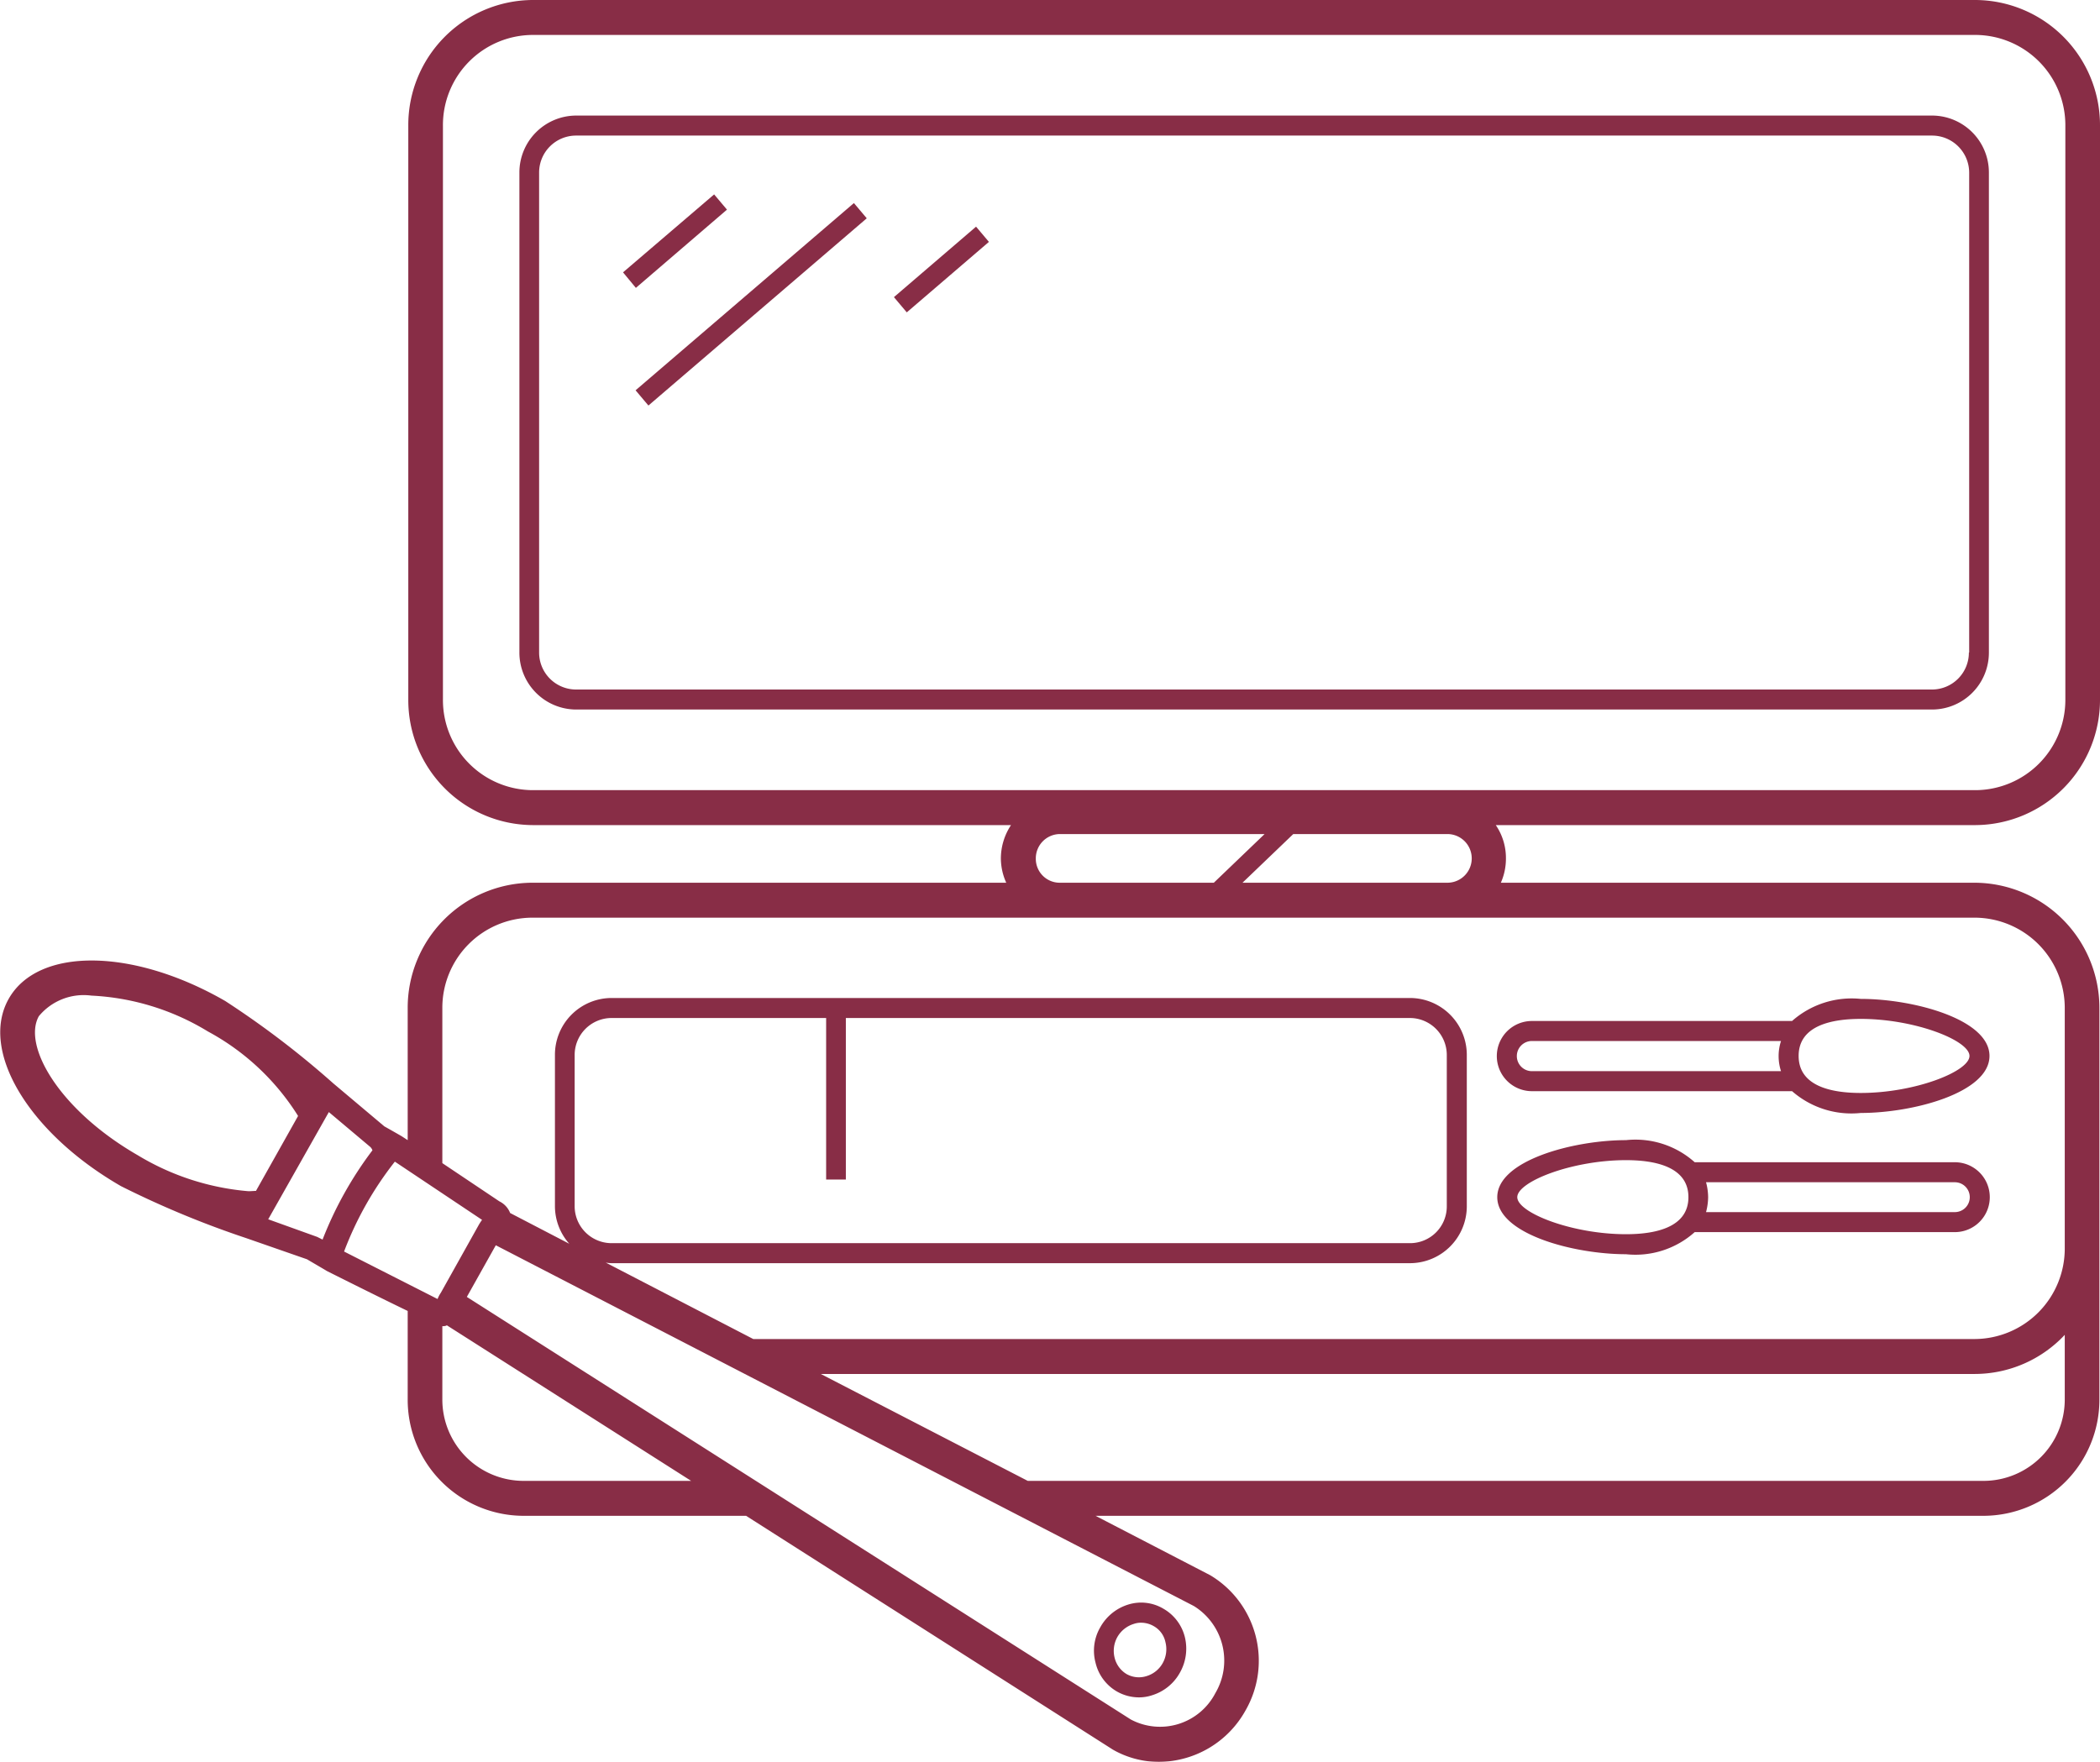 <svg xmlns="http://www.w3.org/2000/svg" xmlns:xlink="http://www.w3.org/1999/xlink" width="70.31" height="59" viewBox="0 0 70.31 59">
<defs>
    <style>
      .cls-1 {
        fill: #882d46;
        fill-rule: evenodd;
        filter: url(#filter);
      }
    </style>
    <filter id="filter" x="1281.69" y="2781" width="70.31" height="59" filterUnits="userSpaceOnUse">
      <feFlood result="flood" flood-color="#882d46"/>
      <feComposite result="composite" operator="in" in2="SourceGraphic"/>
      <feBlend result="blend" in2="SourceGraphic"/>
    </filter>
  </defs>
  <path class="cls-1" d="M1332.98,2817.54h8.71a3.015,3.015,0,0,0,2.3.73c1.76,0,4.31-.68,4.31-1.91s-2.55-1.91-4.31-1.91a3.012,3.012,0,0,0-2.3.74h-8.71A1.175,1.175,0,0,0,1332.98,2817.54Zm11.01-2.42c1.81,0,3.64.72,3.64,1.24s-1.83,1.24-3.64,1.24c-0.95,0-2.08-.21-2.08-1.24S1343.04,2815.12,1343.99,2815.12Zm-11.01.74h8.34a1.634,1.634,0,0,0,0,1.01h-8.34A0.505,0.505,0,0,1,1332.98,2815.86Zm3.15,7.14a2.973,2.973,0,0,0,2.3-.74h8.71a1.17,1.17,0,0,0,0-2.34h-8.71a2.973,2.973,0,0,0-2.3-.74c-1.76,0-4.31.68-4.31,1.91S1334.37,2823,1336.13,2823Zm2.68-2.41h8.33a0.5,0.5,0,0,1,0,1h-8.33a2.05,2.05,0,0,0,.07-0.5A1.989,1.989,0,0,0,1338.81,2820.59Zm-2.68-.74c0.95,0,2.09.21,2.09,1.24s-1.14,1.24-2.09,1.24c-1.81,0-3.64-.72-3.64-1.24S1334.32,2819.85,1336.13,2819.85Zm15.87-15.43v-19.21a4.193,4.193,0,0,0-4.16-4.21h-48.32a4.187,4.187,0,0,0-4.16,4.21v19.21a4.187,4.187,0,0,0,4.16,4.21h16.02a2.028,2.028,0,0,0-.34,1.12,2,2,0,0,0,.18.81H1299.5a4.187,4.187,0,0,0-4.16,4.21v4.41l-0.2-.13c-0.05-.03-0.47-0.27-0.58-0.33l-1.71-1.44a30.276,30.276,0,0,0-3.62-2.76c-3.09-1.78-6.27-1.81-7.25-.07s0.67,4.49,3.76,6.27a31.7,31.7,0,0,0,4.19,1.74l2.04,0.71c0.08,0.05.6,0.35,0.66,0.39,0,0,1.57.79,2.71,1.34v2.95a3.886,3.886,0,0,0,3.86,3.91h7.47l12.28,7.83a3.1,3.1,0,0,0,1.55.41,3.338,3.338,0,0,0,2.89-1.72h0a3.336,3.336,0,0,0-1.18-4.53l-3.84-1.99h29.74a3.888,3.888,0,0,0,3.87-3.91v-13.08a4.193,4.193,0,0,0-4.16-4.21h-15.88a1.992,1.992,0,0,0,.17-0.81,1.95,1.95,0,0,0-.34-1.12h16.07A4.193,4.193,0,0,0,1352,2804.42Zm-61.99,16.47a8.523,8.523,0,0,1-3.7-1.2c-2.64-1.52-3.87-3.67-3.32-4.66a1.948,1.948,0,0,1,1.76-.69,8.235,8.235,0,0,1,3.9,1.2,8.094,8.094,0,0,1,3.02,2.83l-1.41,2.51C1290.18,2820.88,1290.1,2820.89,1290.01,2820.89Zm2.48,1.62-0.18-.09-1.64-.59,2.03-3.59,1.39,1.17a0.3,0.3,0,0,1,.07.11A12.409,12.409,0,0,0,1292.49,2822.51Zm3.96,1.78a1.06,1.06,0,0,0-.11.21l-3.13-1.59a11.334,11.334,0,0,1,1.7-3.01l2.92,1.95c-0.03.04-.07,0.1-0.1,0.15Zm2.75,6.3a2.723,2.723,0,0,1-2.7-2.74v-2.44a0.364,0.364,0,0,0,.14-0.02,0.01,0.01,0,0,1,.01-0.01l8.18,5.21h-5.63Zm22.46,4.19a2.148,2.148,0,0,1,.72,2.92,2.085,2.085,0,0,1-2.83.88l-22.23-14.15,0.97-1.73Zm-11.65-14.28v-5.41h18.89a1.238,1.238,0,0,1,1.23,1.24v5.06a1.231,1.231,0,0,1-1.23,1.24h-26.74a1.238,1.238,0,0,1-1.23-1.24v-5.06a1.238,1.238,0,0,1,1.23-1.24h7.19v5.41h0.66Zm38.11,10.09H1316.1l-6.93-3.58h38.65a4.132,4.132,0,0,0,3-1.31v2.15h0A2.723,2.723,0,0,1,1348.12,2830.59Zm-0.3-18.86h0a3.024,3.024,0,0,1,3,3.04v8.03a3.03,3.03,0,0,1-3,3.04h-40.91l-4.94-2.56a1.108,1.108,0,0,0,.19.02h26.75a1.906,1.906,0,0,0,1.89-1.91v-5.06a1.906,1.906,0,0,0-1.89-1.91h-26.75a1.9,1.9,0,0,0-1.89,1.91v5.06a1.9,1.9,0,0,0,.48,1.26l-1.98-1.03a0.73,0.73,0,0,0-.36-0.39l-1.91-1.28v-5.18a3.018,3.018,0,0,1,3-3.04h48.32Zm-25.49-1.17h-5.16a0.8,0.8,0,0,1-.8-0.81,0.813,0.813,0,0,1,.8-0.82h6.86Zm2.66-1.63h5.16a0.815,0.815,0,0,1,0,1.63h-6.86Zm-25.47-1.47a3.018,3.018,0,0,1-3-3.04v-19.21a3.018,3.018,0,0,1,3-3.04h48.32a3.024,3.024,0,0,1,3,3.04v19.21a3.024,3.024,0,0,1-3,3.04h-48.32Zm46.87-22.59h-45.42a1.906,1.906,0,0,0-1.89,1.91v16.07a1.906,1.906,0,0,0,1.89,1.91h45.42a1.906,1.906,0,0,0,1.89-1.91v-16.07A1.906,1.906,0,0,0,1346.39,2784.87Zm1.23,17.98h-0.01a1.236,1.236,0,0,1-1.22,1.24h-45.42a1.238,1.238,0,0,1-1.23-1.24v-16.07a1.238,1.238,0,0,1,1.23-1.24h45.42a1.244,1.244,0,0,1,1.23,1.24v16.07Zm-44.22-8.27-0.43-.51,7.31-6.27,0.43,0.51Zm8.65-3.12-0.43-.51,2.75-2.36,0.43,0.51Zm-6.45-3.95,0.43,0.51-3.05,2.62-0.43-.52Zm13.48,50.13a1.494,1.494,0,0,0,.74.2,1.392,1.392,0,0,0,.44-0.07,1.6,1.6,0,0,0,.93-0.75,1.632,1.632,0,0,0,.17-1.2,1.513,1.513,0,0,0-.72-0.95,1.455,1.455,0,0,0-1.17-.14,1.611,1.611,0,0,0-.94.76,1.557,1.557,0,0,0-.16,1.19A1.511,1.511,0,0,0,1319.08,2837.64Zm0.02-1.82a0.954,0.954,0,0,1,.55-0.44,0.727,0.727,0,0,1,.25-0.04,0.839,0.839,0,0,1,.41.11h0a0.8,0.8,0,0,1,.4.54,0.957,0.957,0,0,1-.09.7,0.925,0.925,0,0,1-.55.44,0.84,0.84,0,0,1-.66-0.07,0.879,0.879,0,0,1-.4-0.54A0.951,0.951,0,0,1,1319.1,2835.82Z" transform="translate(-1281.69 -2781)"/>
</svg>
